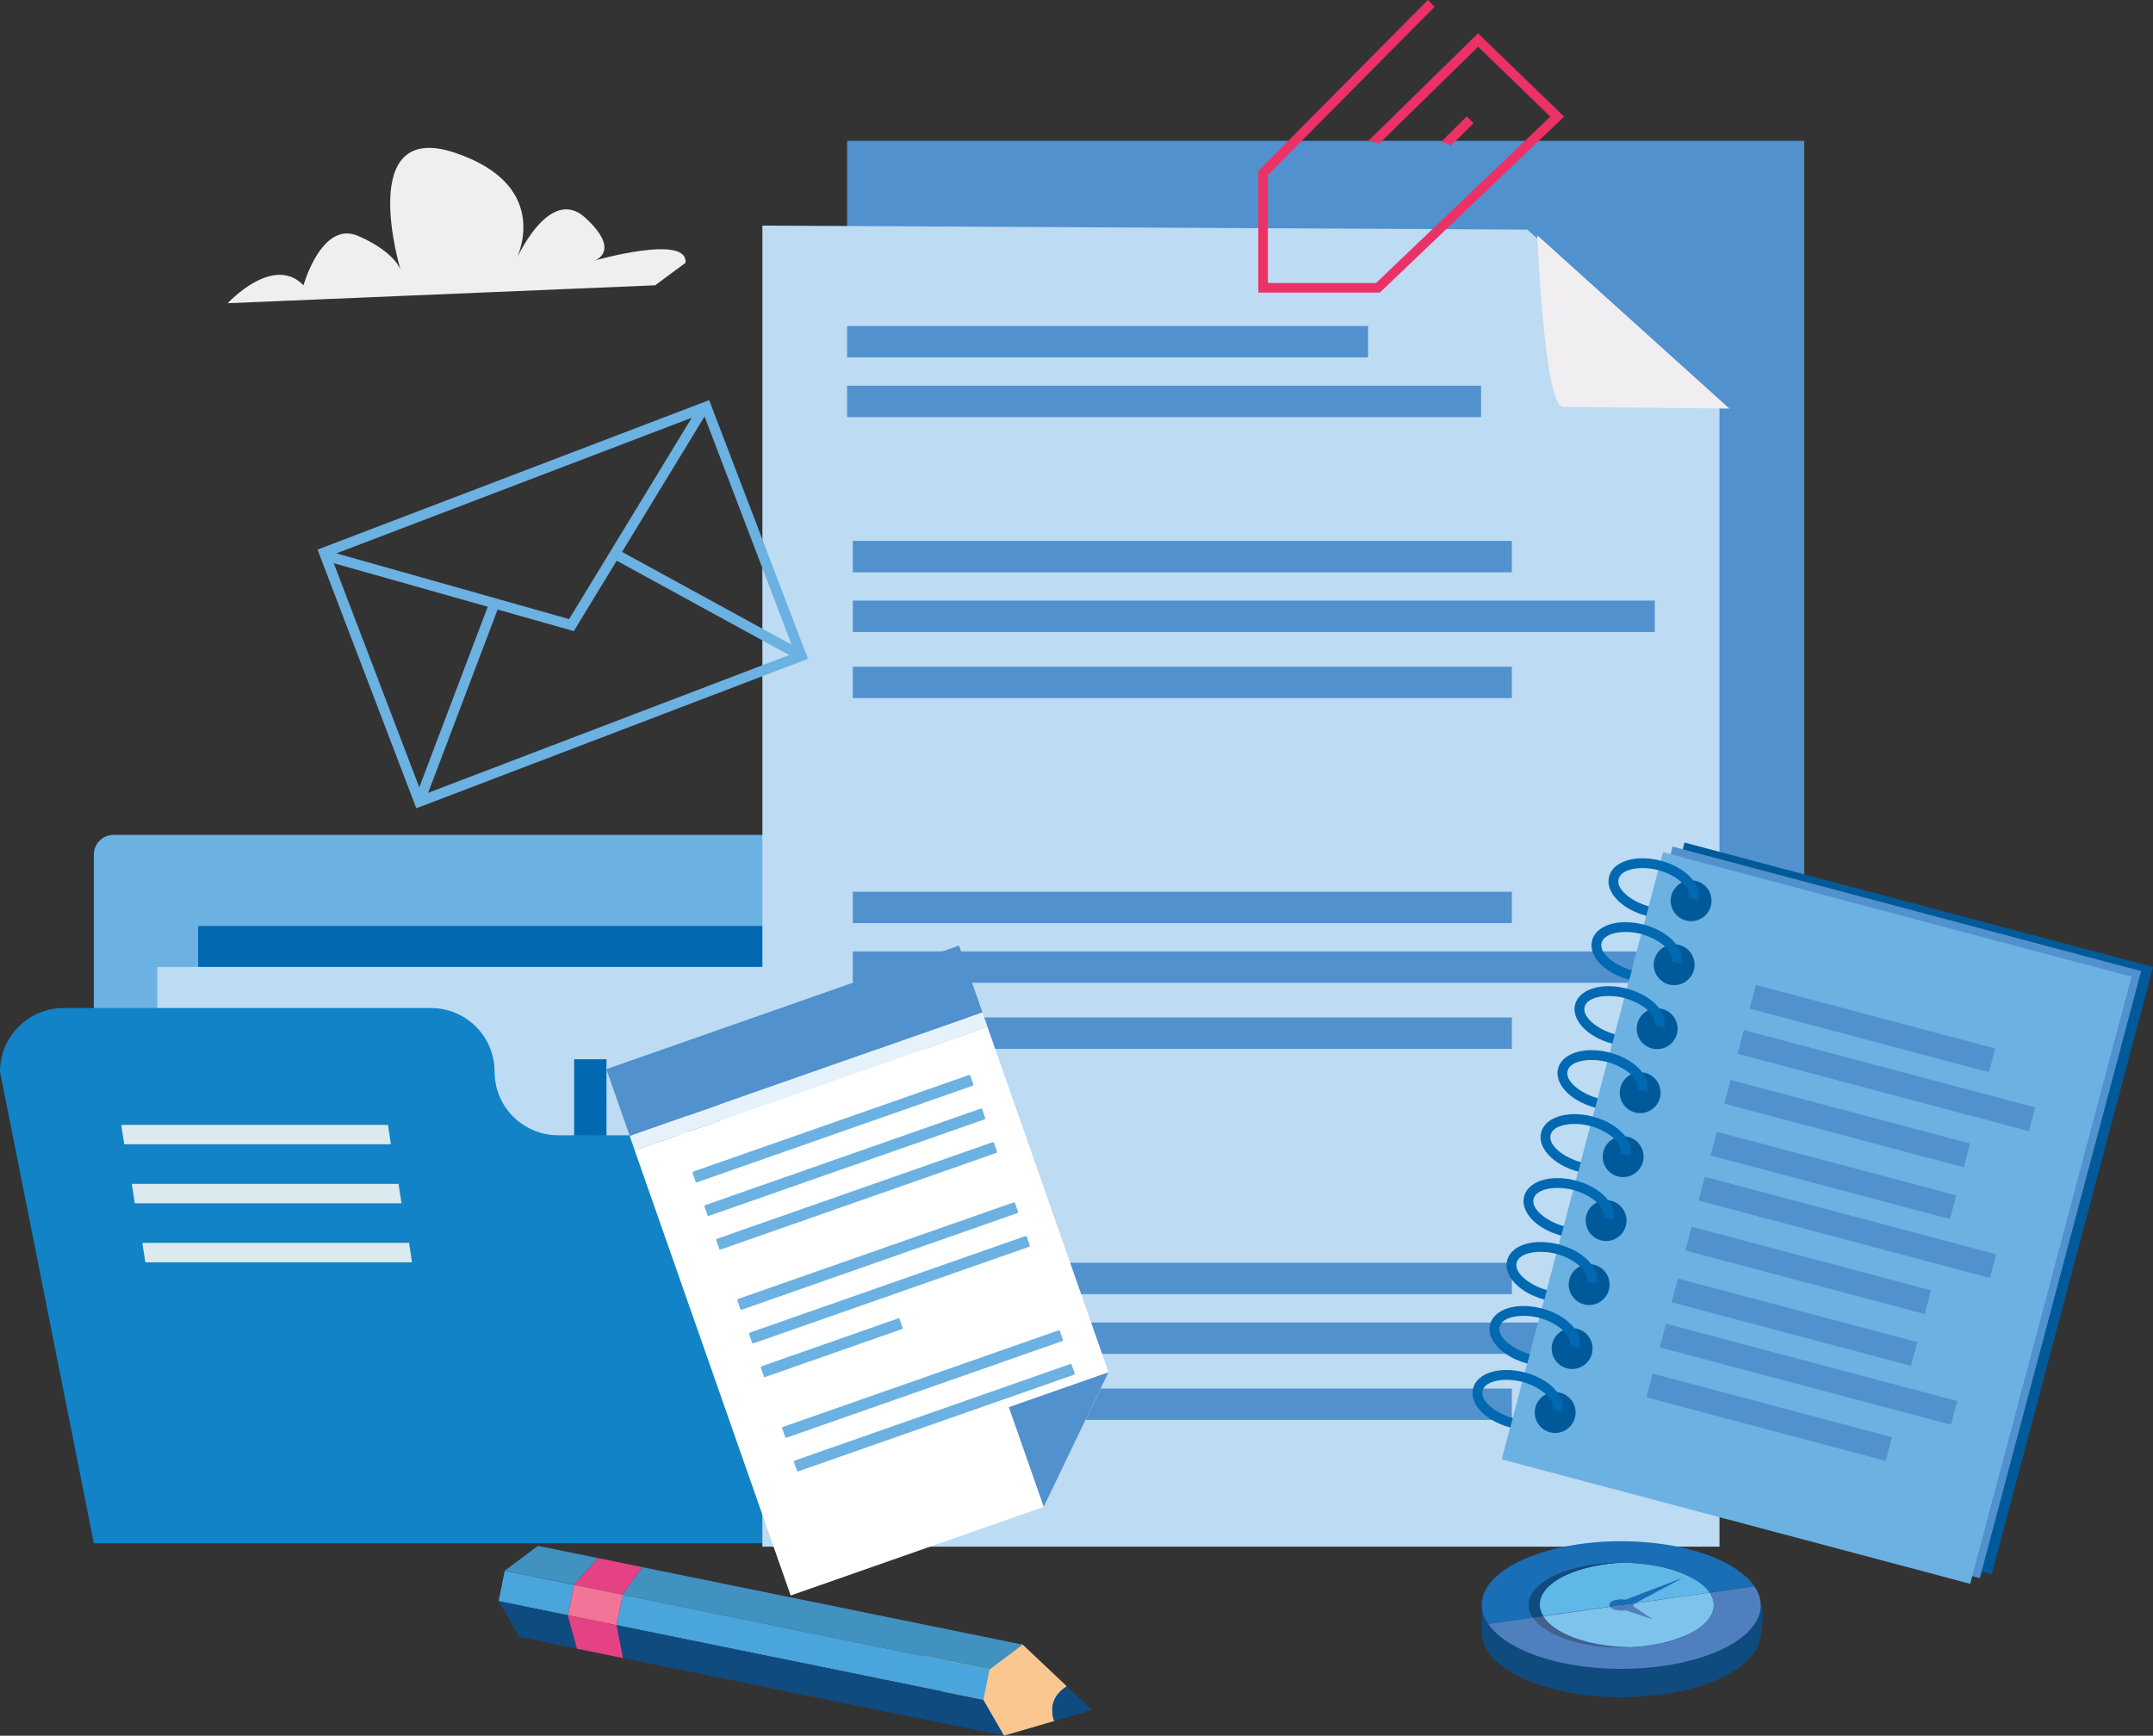 <svg xmlns="http://www.w3.org/2000/svg" xmlns:xlink="http://www.w3.org/1999/xlink" viewBox="0 0 2654.6 2140.3" xmlns:v="https://vecta.io/nano"><rect x="0" y="0" width="2654.6" height="2140.3" fill="#333333" stroke="none"/><style><![CDATA[.B{fill:#0069b2}.C{fill:#005a9a}.D{fill:#196eb6}.E{fill:#5191cd}.F{opacity:.18}.G{fill:#6bb1e2}.H{fill:#0f4b7f}.I{fill:#507fc0}]]></style><path d="M1295.9 1902.9H115.7v-849.1c0-13.4 10.9-24.3 24.3-24.3h1131.6c13.4 0 24.3 10.9 24.3 24.3v849.1z" class="G"/><path d="M244.3 1141.8h976.9v641.5H244.3z" class="B"/><path d="M1038.5 1255.7h39.9v381h-39.9zm-140.1 0h39.9v381h-39.9zm-140 0h39.9v381h-39.9zm-140 0h39.9v381h-39.9zm-140 0h39.9v381h-39.9z" fill="#010101"/><path fill="#bddbf3" d="M193.9 1192.3h976.9v641.5H193.9z"/><path d="M988 1306.2h39.9v381H988zm-140 0h39.9v381H848zm-140.1 0h39.9v381h-39.9z" class="B"/><path d="M567.9 1306.2h39.9v381h-39.9zm-140 0h39.9v381h-39.9z" fill="#010101"/><path fill="#1183c6" d="M609.8 1321.5h0c0-43.3-35.1-78.5-78.5-78.5H78.5c-43.3 0-78.5 35.1-78.5 78.5l115.7 581.4h1180.2l-115.7-424.5c0-43.3-35.1-78.5-78.5-78.5H688.3c-43.4 0-78.5-35.1-78.5-78.4z"/><path d="M482 1411H153.2l-3.7-23.9h328.9zm13 72.8H166.2l-3.7-24h328.9zm13 72.8H179.2l-3.7-24h328.9z" fill="#daeaef"/><path d="M1044.5 173.7h1180.1v1629l-943.2-5-236.9-213.6z" class="E"/><path fill="#bddbf3" d="M2120.1 1907.2H940v-1629l943.2 4.9 236.9 213.7z"/><path fill="#f0eef1" d="M1895.4 290.1s8.6 211.7 31.8 211.7l205.1 2-236.9-213.7z"/><path d="M1044.5 402h642.3v38.7h-642.3zm0 73.6h781.6v38.7h-781.6zm7 191.4h812.6v38.7h-812.6zm0 73.6h988.8v38.7h-988.8zm0 81.5h812.6v38.7h-812.6zm0 277.5h812.6v38.7h-812.6zm0 73.6h988.8v38.7h-988.8zm0 81.4h812.6v38.7h-812.6zm0 302.5h812.6v38.7h-812.6zm0 73.7h988.8v38.7h-988.8zm0 81.4h812.6v38.7h-812.6z" class="E"/><path d="M1822.4 41.1l-136.5 133.8 3-.2c4.4 0 8.2 1 11.4 2.6l122.2-119.7 89 86.2L1696.6 349h-133.3V215.8L1768.9 8.3l-8.4-8.3-209 210.9v149.9h149.8l227.2-217-106.1-102.7zm-33.6 138.6l28.1-27.8-8.3-8.4-31.8 31.4c4.9.5 8.9 2.3 12 4.8z" fill="#ec3167"/><path d="M2076.984 1038.96l577.677 153.49-198.917 748.65-577.677-153.49z" class="C"/><path d="M2062.284 1043.95l577.677 153.49-198.917 748.65-577.677-153.49z" class="E"/><path d="M2050.476 1050.863l577.677 153.49-198.917 748.65-577.677-153.49z" class="G"/><circle cx="2085.1" cy="1110.7" r="25.2" class="C"/><use xlink:href="#B" class="B"/><circle cx="2064.2" cy="1189.6" r="25.2" class="C"/><path d="M2008.9 1208.1c-30.8-8.2-50.9-29.5-45.9-48.5 5.1-19 33.1-27.5 63.9-19.4 30.8 8.2 50.9 29.5 45.9 48.5l-11.7-3.1c3.5-13.1-16.9-28.3-37.3-33.8s-45.6-2.3-49.1 10.8 16.9 28.3 37.3 33.8l-3.1 11.7z" class="B"/><circle cx="2043.2" cy="1268.5" r="25.2" class="C"/><use xlink:href="#B" x="-41.9" y="157.7" class="B"/><circle cx="2022.3" cy="1347.4" r="25.2" class="C"/><use xlink:href="#B" x="-62.9" y="236.6" class="B"/><circle cx="2001.3" cy="1426.3" r="25.2" class="C"/><use xlink:href="#B" x="-83.8" y="315.5" class="B"/><circle cx="1980.3" cy="1505.1" r="25.2" class="C"/><use xlink:href="#B" x="-104.8" y="394.4" class="B"/><circle cx="1959.4" cy="1584" r="25.2" class="C"/><use xlink:href="#B" x="-125.7" y="473.2" class="B"/><circle cx="1938.4" cy="1662.9" r="25.2" class="C"/><use xlink:href="#B" x="-146.7" y="552.1" class="B"/><circle cx="1917.5" cy="1741.8" r="25.2" class="C"/><use xlink:href="#B" x="-167.7" y="631" class="B"/><g class="E"><use xlink:href="#C"/><path d="M2150.21 1270.202l359.15 95.427-7.755 29.188-359.15-95.427z"/><use xlink:href="#C" x="-31.12" y="117.204"/><use xlink:href="#C" x="-48.122" y="181.09"/><path d="M2102.112 1451.207l359.15 95.427-7.755 29.188-359.15-95.427z"/><use xlink:href="#C" x="-79.217" y="298.208"/><use xlink:href="#C" x="-96.218" y="362.104"/><path d="M2054.113 1632.236l359.15 95.427-7.755 29.188-359.15-95.427z"/><use xlink:href="#C" x="-127.34" y="479.31"/></g><path fill="#f0eef1" d="M280.7 373.9s56.1-60.9 93.5-22.1c0 0 22.4-80.3 67.3-60.9s52.3 41.5 52.3 41.5-56.1-185.5 67.3-144 74.8 132.9 74.8 132.9 41.1-94.1 86-52.6 11.2 52.6 11.2 52.6 115.9-33.2 112.1 2.8l-37.4 27.7-527.1 22.1z"/><path fill="#fac791" d="M1315.4 2079.4l-54.5-51.5-120-3.8-2.3 44.5 99.4 71.6 61.8-18c-7.4-22.3 3.9-35.4 15.6-42.8z"/><path d="M1315.4 2079.4c-11.7 7.3-22.9 20.5-15.6 42.9l46.7-13.6-31.1-29.3z" class="H"/><path d="M767.7 1966.5l452.4 92.2 40.8-30.7-469.2-95.6-23.9 33.8zM708 1954l29.5-32.7-74.3-15.1-40.8 30.7 85.5 17.4z" fill="#4191c1"/><path d="M622.34 1936.966l85.545 17.434-7.63 37.432-85.545-17.434zM760.1 2003.6l.1.4 452.3 92.1 7.6-37.4-452.4-92.2z" fill="#49a5dc"/><path d="M700.3 1991.8l-85.6-17.5 25.6 44.2 71.1 14.5-11.2-40.7zm512.2 104.3L760.2 2004l7.9 40.6 469.9 95.7z" class="H"/><path fill="#e44285" d="M707.9 1954.3l59.8 12.2.1-.3 23.9-33.8-54.2-11.1L708 1954z"/><path fill="#f27599" d="M767.7 1966.5l-59.8-12.2-7.6 37.5 59.9 12.2-.1-.4z"/><path fill="#e44285" d="M700.3 1991.8l-.1.5 11.2 40.7 56.7 11.6-7.9-40.6z"/><g class="G"><path d="M996.2 812.4L513.3 996.7l-121.8-319 482.9-184.3 121.8 319zm-475.6 168l459.3-175.3-112.7-295.4L407.9 685l112.7 295.4z"/><path d="M707.5 778.2l-306.2-86.6 3.5-12.1 296.9 83.9 160-262.7 10.8 6.6z"/><path d="M985 814.3L759.1 690.7l6.1-11.1 225.9 123.6zM522.9 990.8l-11.8-4.5 92-242.7 11.8 4.5z"/></g><g class="H"><path d="M1889.1 2074.4c21.9 8.4 47.3 13.9 73.8 16.6-13.4-1.3-26.3-3.4-38.6-6.1-12.6-2.9-24.4-6.4-35.2-10.5zm214 2.4l-.8.3c.2-.1.5-.2.8-.3zm26-11.2l-1.9 1c.7-.3 1.3-.6 1.9-1zm-20.1 9.1c-.2.1-.3.1-.5.2.2-.1.4-.2.5-.2zm-146.1 16.2c21.3 2.1 43.7 2.4 66.2.6-22 1.8-44.5 1.6-66.2-.6zm-85.1-21.3c-10-4.6-18.5-9.6-25.5-14.8 7.2 5.5 15.8 10.4 25.5 14.8 3.6 1.7 7.4 3.2 11.3 4.7-3.9-1.4-7.6-3-11.3-4.7 0 .1 0 0 0 0zm289.4-71.5c5.3 11.6 4.8 23.7-1.4 35.3 6.2-11.3 6.9-23.3 1.4-35.3zm-323.3 49.6c-.2-.2-.5-.4-.7-.7l.7.7z"/><path d="M1843.2 2047.1l-1.2-1.3 1.2 1.3zm1.8 1.6c.6.6 1.2 1.1 1.9 1.7-.7-.5-1.3-1.1-1.9-1.7z"/><path d="M1843.9 2047.7l1.1 1c-.4-.3-.7-.6-1.1-1zm-2.2-2.1l.2.2c0-.1-.1-.2-.2-.2z"/><path d="M2171.1 1976.3c-.1-.2-4.1 21.4-4.2 21.2.1.2 2.7-16.8 2.8-16.6-.6-1.3-3.8 14.7-4.5 13.5-7.5-13.1-22.5-25.6-45.1-35.9-67.3-30.7-176-30.7-242.9 0-26.2 12-42.7 3-48.3 18.6-1.9 5.2-2 34.3-1.6 39.6.7 9.9 5.6 19.8 14.5 29-1.1-1.1-2.1-2.3-3.1-3.5 3.7 4.4 8.2 8.6 13.6 12.7 7 5.3 15.5 10.3 25.6 14.9 3.6 1.6 7.4 3.2 11.2 4.7 10.8 4.1 22.6 7.6 35.2 10.4 12.2 2.7 25.2 4.8 38.6 6.1 21.8 2.2 44.3 2.4 66.2.6l6.2-.6c1.1-.1 2.3-.2 3.4-.4l2.4-.3c3.1-.4 6.2-.7 9.3-1.2 1.8-.3 3.6-.5 5.3-.8h-.1.5l5.3-.9c.1 0 .3-.1.4-.1l6.9-1.3c-.2 0-.4.1-.7.1l2.9-.6c-.1 0-.2 0-.3.1 1.5-.3 3-.6 4.5-1-.7.2-1.4.3-2.1.5l2.6-.6c-.2 0-.3.1-.5.1.3-.1.5-.1.8-.2.7-.2 1.4-.3 2.1-.5.4-.1.8-.2 1.3-.3-.2 0-.3.1-.5.1.7-.2 1.5-.4 2.2-.5-.6.1-1.1.3-1.7.4.7-.2 1.5-.4 2.2-.5.4-.1.9-.2 1.3-.3l4.5-1.2h-.1c1.7-.5 3.4-.9 5.1-1.4l5.9-1.8c-.7.2-1.4.5-2.1.7l2.9-.9c.4-.1.8-.2 1.1-.4.7-.2 1.4-.5 2.1-.7-.4.1-.8.3-1.3.4l4.2-1.5c-.7.3-1.4.5-2.2.8 1.9-.6 3.7-1.3 5.5-2-.2.1-.5.2-.7.3 1.5-.6 3-1.2 4.5-1.7-1.1.4-2.2.9-3.3 1.3 6.1-2.3 11.8-4.8 17-7.4-1.7.8-3.4 1.7-5.2 2.5-2.1 1-4.2 1.9-6.4 2.8 2.2-.9 4.3-1.8 6.4-2.8 1.8-.8 3.5-1.7 5.2-2.5l1.2-.6c.6-.3 1.3-.7 1.9-1l3.2-1.7h-.1.1c9.9-5.6 18.1-11.7 24.3-18.3-6.2 6.6-14.4 12.7-24.3 18.3 16.3-9.1 27.5-19.6 33.4-30.5-2.3 4.1-5.3 8.2-8.9 12 3.7-3.9 6.7-7.9 8.9-12 6.5-11.7 10.8-45.5 5.5-57.2zm-93.6 75.8c-1.8.8-3.6 1.5-5.5 2.2-.7.3-1.4.5-2.1.7-1.2.4-2.3.9-3.5 1.3s-2.4.8-3.6 1.1l-2.1.6-5.6 1.5h-.1l-2.4.6c8.8-2.2 17.3-5 25.7-8.5-.1.2-.4.3-.8.5h0zm0 0c-1.8.8-3.6 1.5-5.5 2.2 1.9-.7 3.8-1.5 5.5-2.2zm-7.6 3c-1.1.4-2.3.8-3.5 1.2l3.5-1.2zm-7.1 2.3l-2 .6c.7-.1 1.4-.4 2-.6zm-7.6 2.2zm-70.2-43.5h0l14.7-2 5.1-.7-5.1.7-14.7 2-82.3 11.7 82.3-11.7zm19.1 4.3l-6.9-2.3 6.9 2.3zm9.5-7.1c0 .1 0 .2.1.3-.1-.1-.1-.2-.1-.3h0zm98.7-5.2c-.8-3.1-2.2-6.3-4.3-9.3l-91.4 13-7.3 1 7.3-1 91.5-13c2 3 3.4 6.1 4.2 9.3zm-4.8-10.1c0-.1-.1-.1-.1-.2-.4-.6-.9-1.2-1.4-1.8.5.6.9 1.2 1.4 1.8 0 .1.1.1.1.2zm-220.1 5c-.1.1-.1.3-.2.4.1-.2.1-.3.2-.4zm-1.3 3.5c-.3 1.1-.6 2.1-.8 3.2.2-1.1.5-2.2.8-3.2zm-1.2 6.1c-.3 5.7 1.4 11.5 5.2 17h0c-3.7-5.5-5.5-11.3-5.2-17zM1837 2040c.4.5.8 1.1 1.3 1.6-.5-.5-.9-1-1.3-1.6zm-1.9-2.5c.5.7 1 1.3 1.5 2-.5-.7-1-1.4-1.5-2zm93.8 17.7c.4.1.7.3 1.1.4-.3-.1-.6-.2-1.1-.4zm30.1 7.7c14.7 2.5 30.3 3.6 45.8 3.3-15.5.4-31.1-.7-45.8-3.3zm54.8 3c.9-.1 1.8-.1 3-.2-.2 0-.5 0-.8.1-.7 0-1.4 0-2.2.1zm4.4-.3c.5 0 1.3-.1 2.6-.2-.4 0-.8.1-1.2.1s-.8 0-1.4.1zm4.9-.4c.5 0 1.2-.1 2.3-.2-.4 0-.7.1-1.2.1-.3 0-.6 0-1.1.1zm4.5-.5c.4-.1.9-.1 1.3-.2-.3.1-.7.1-1.3.2zm29.7 23.4l3.6-.6-3.6.6zm5.5-.9l3.1-.6-3.1.6z"/><path d="M2070.7 2085.7c-.7.1-1.3.3-2 .4.7-.2 1.3-.3 2-.4zm-32.1 5l-3.4.3 3.4-.3zm2.5-.3c4.7-.5 9.3-1.2 13.9-1.9-1.5.2-3.1.5-4.6.7l-9.3 1.2z"/><path d="M2055.5 2088.4c-.2 0-.4.1-.6.1.2 0 .4 0 .6-.1z"/></g><path d="M2087.6 2046.7l4.7-1.3-4.7 1.3z" class="D"/><path fill="#fff" d="M2053.6 2025.1c-7.3 1.8-15 3.2-22.9 4.3 7.9-1.1 15.5-2.5 22.9-4.3z" class="F"/><g class="D"><path d="M1889.1 2039.4c10.8 4.1 22.6 7.6 35.2 10.4 12.2 2.7 25.2 4.8 38.6 6.1-26.5-2.6-51.9-8.1-73.8-16.5zM2008 1977l1.3.8-4.5.6z"/><path d="M2074.4 1946l-57.8 30.8-7.3 1-1.3-.8-3.2 1.4-5.1.8-5.9-2.4 10.4-4z"/></g><path d="M2013.6 1978.4l-2 1-2.3-1.6 7.3-1zm-12 1.5l-1.9-.7 5.1-.8zm11.8.7l-1.7-1.2 2-1c.1.3.1.7.1 1-.1.4-.2.8-.4 1.2z" class="I"/><path d="M2004.2 1972.8l-10.3 4 5.9 2.4-14.7 2.1v-.1c-1.6-2.3-.4-5 3.7-6.8 4.1-2 10.2-2.5 15.4-1.6z" class="D"/><path d="M1995.5 1982.6l8.6 2.8c-5.2.9-11.3.3-15.5-1.6h-.1c-1.6-.8-2.8-1.7-3.5-2.6l14.7-2.1 1.8.7-6 2.8z" class="I"/><path fill="#5fb8e8" d="M2079.5 1942.2c13.1 6 22.4 13.1 27.9 20.6.2.3.4.6.7.9l-91.5 13 57.8-30.8-70.2 26.8c-5.2-.9-11.3-.4-15.5 1.5-4.1 1.8-5.3 4.5-3.7 6.8l-82.3 11.7c-3.1-5.1-4.5-10.3-4.2-15.5.7-12.9 11.8-25.6 33.2-35.4 19.3-8.9 43.9-13.9 69.2-15 28.4.4 56.8 5.5 78.6 15.4z"/><path d="M2000.8 1926.9c-25.3 1.2-49.8 6.2-69.2 15-21.4 9.8-32.5 22.6-33.2 35.4-.3 5.2 1.1 10.5 4.2 15.5l-12.5 1.8c-3.8-5.5-5.6-11.3-5.2-17.1.7-12.9 11.8-25.6 33.2-35.4 22.8-10.4 52.8-15.4 82.7-15.2z" class="H"/><path d="M2009.3 1977.8l2.3 1.6 1.8 1.2 23.2 15.5-32.5-10.6-8.6-2.9 6.1-2.7 3.2-1.5z" class="I"/><path fill="#43608e" d="M2010.7 2031.1l-2.3.1h-3.7c-26.3.6-52.8-3-74.8-10.7l-3.3-1.2c-.2-.1-.4-.1-.5-.2-.3-.1-.4-.2-.6-.2-.3-.1-.5-.2-.6-.2-.3-.1-.4-.2-.6-.2-.1 0-.2-.1-.3-.1s-.2-.1-.3-.1-.2-.1-.4-.1c-.4-.2-.6-.2-.8-.3-.1 0-.2-.1-.3-.1s-.2-.1-.3-.1-.2-.1-.2-.1c-.1 0-.2-.1-.3-.1s-.2-.1-.2-.1c-.1 0-.2-.1-.3-.1-.3-.1-.5-.2-.6-.2s-.2-.1-.3-.1c-.1-.1-.2-.1-.3-.1-.3-.2-.5-.2-.6-.3-.4-.2-.6-.3-.8-.3-13.5-6.2-23-13.5-28.4-21.4l12.5-1.8c5.1 8.4 14.9 16.3 29.4 22.9 21.5 9.8 49.3 14.9 77.4 15.3.7-.2 1.1-.2 1.5-.2z"/><g fill="#fff"><path d="M2096.1 2044.2s-.1 0 0 0c-.1 0 0 0 0 0zm-42.5-19.1c8.5-2.1 16.6-4.8 24-8-7.4 3.2-15.5 5.9-24 8zm-40.9 5.9l3.4-.2-3.4.2z" class="F"/><path d="M2011.7 2031.1c.3 0 .7 0 1-.1-.3 0-.7 0-1 .1z" class="F"/><path d="M2008.4 2031.2l3.3-.1h-1c-.7 0-1.5.1-2.3.1z" class="F"/></g><path d="M2165.8 1998.5c-5.9 10.9-17.1 21.4-33.4 30.5 15.8-8.9 27.2-19.4 33.4-30.5z" class="D"/><path fill="#7ec3eb" d="M2108 1963.8c12.1 17.9 2.8 38.1-28.1 52.3-.2.1-.3.1-.5.2-15.6 6.8-31.7 10.8-48.7 13.1-1.4.2-1.6.2-1.7.2l-2.3.3c-3.2.3-3.9.4-4.6.5l-4.8.4-6.5.4h-1.3c-28.1-.4-55.9-5.5-77.4-15.3-14.4-6.6-24.2-14.5-29.4-22.9l82.4-11.7c.7 1 1.9 1.8 3.5 2.6 4.3 2 10.3 2.5 15.6 1.6l32.5 10.7-23.2-15.5c.2-.4.3-.8.3-1.2 0-.3 0-.7-.1-1l3-1.6 91.3-13.1z"/><path fill="#fff" d="M2132.3 2029c-10.3 5.8-22.5 10.9-36.3 15.2 8.7-2.7 17-5.9 24.8-9.4 4.1-1.9 8-3.8 11.5-5.8z" class="F"/><g class="D"><path d="M1849.3 2017.5c.8.7 1.7 1.3 2.6 2-1-.6-1.8-1.3-2.6-2z"/><path d="M1847 2015.6l2.3 1.9-2.3-1.9z"/><path d="M1846.9 2015.5l.1.1c-.1 0-.1-.1-.1-.1z"/></g><path d="M2096 2044.2l-3.8 1.1c1.3-.3 2.6-.7 3.8-1.1zm-133.1 11.8c21.8 2.2 44.3 2.4 66.2.6-22.5 1.8-44.9 1.5-66.2-.6zm-85.1-21.3c3.7 1.7 7.4 3.3 11.3 4.7-3.9-1.5-7.7-3-11.3-4.7-9.7-4.4-18.3-9.4-25.5-14.8 7 5.3 15.5 10.2 25.5 14.8zm289.4-71.5c5.5 12 4.8 24-1.4 35.3 6.3-11.6 6.7-23.7 1.4-35.3z" class="F" fill="#fff"/><path d="M2120.1 1923.5c22.6 10.3 37.6 22.8 45.1 35.9.7 1.2 1.4 2.5 1.9 3.8-1.1-2.4-2.5-4.8-4.1-7.2l-55.1 7.8c-.2-.3-.4-.6-.7-.9-5.4-7.5-14.7-14.6-27.9-20.6-21.8-10-50.2-15.1-78.7-15.3-29.9-.3-60 4.8-82.7 15.3-21.4 9.8-32.5 22.6-33.2 35.4-.3 5.8 1.4 11.5 5.2 17.1l-55.1 7.8c3.1 4.6 7.1 8.9 11.8 13-12.2-10.6-18.7-22.2-19.6-33.9-1.6-21 15-42.1 49.9-58.1 67.2-30.8 176-30.8 243.2-.1z" class="D"/><path d="M2163.1 1956c1.6 2.4 3 4.8 4.1 7.2 5.3 11.6 4.9 23.7-1.4 35.3-6.1 11.2-17.6 21.6-33.4 30.5-3.6 2-7.4 4-11.5 5.8-8.9 4.1-18.4 7.6-28.6 10.6-12.7 3.7-26.8 6.8-41.9 8.9a385.37 385.37 0 0 1-21.3 2.4c-21.9 1.7-44.4 1.5-66.2-.6-13.4-1.3-26.3-3.4-38.6-6.1-12.6-2.8-24.4-6.3-35.2-10.4-3.8-1.5-7.6-3-11.2-4.7-10.1-4.6-18.6-9.6-25.6-14.9-7.3-5.6-13-11.3-17.2-17.4l55.1-7.8c5.4 7.8 14.8 15.2 28.4 21.4l11.5 4.6c22 7.7 48.5 11.2 74.7 10.7l11.3-.5c2-.1 2.8-.2 3.5-.3 3.2-.3 3.9-.4 4.6-.4l4.7-.5c18.8-2.4 35-6.5 48.6-12.4 33.2-15.2 42.6-35.4 30.5-53.3l55.1-8.1z" class="I"/><path d="M2029 2056.6a385.37 385.37 0 0 0 21.3-2.4c13.2-1.9 25.6-4.4 36.9-7.5-18.1 5-37.9 8.3-58.2 9.9z" class="D"/><path d="M747.6 1318.367l434.903-152.387 28.903 82.488-434.903 152.387z" class="E"/><path fill="#e6f2fb" d="M776.44 1400.862l434.903-152.387 6.217 17.743-434.903 152.387z"/><path fill="#fff" d="M1217.5 1266.2l-434.9 152.4 192.3 548.8 312-109.3 79.9-166z"/><path d="M1286.9 1858.1l79.9-166-122.9 43.1z" class="E"/><g class="G"><use xlink:href="#D"/><path d="M1213.9 1380.3l-339.9 119c-.7.2-1.4-.1-1.7-.8l-3.7-10.7c-.2-.7.1-1.4.8-1.7l339.9-119.1c.7-.2 1.4.1 1.7.8l3.7 10.7c.2.8-.1 1.5-.8 1.8z"/><use xlink:href="#E"/><path d="M1254.4 1495.9L914.5 1615c-.7.2-1.4-.1-1.7-.8l-3.7-10.7c-.2-.7.1-1.4.8-1.7l339.9-119.1c.7-.2 1.4.1 1.7.8l3.7 10.7c.2.7-.1 1.5-.8 1.7zm14.5 41.5L929 1656.5c-.7.2-1.4-.1-1.7-.8l-3.7-10.7c-.2-.7.1-1.4.8-1.7l339.9-119.1c.7-.2 1.4.1 1.7.8l3.7 10.7c.3.7-.1 1.5-.8 1.7zm-156.8 101.5L943.5 1698c-.7.2-1.4-.1-1.7-.8l-3.7-10.7c-.2-.7.1-1.4.8-1.7l168.6-59.1c.7-.2 1.4.1 1.7.8l3.7 10.7c.3.7-.1 1.4-.8 1.7z"/><use xlink:href="#E" x="81.3" y="232"/><use xlink:href="#D" x="124.9" y="356.4"/></g><defs ><path id="B" d="M2029.9 1129.3c-30.8-8.2-50.9-29.5-45.9-48.5 5.1-19 33.1-27.5 63.9-19.4 30.8 8.2 50.9 29.5 45.9 48.5l-11.7-3.1c3.5-13.1-16.9-28.3-37.3-33.8-20.4-5.4-45.6-2.3-49.1 10.8s16.9 28.3 37.3 33.8l-3.1 11.7z"/><path id="C" d="M2165.02 1214.51l295.072 78.4-7.755 29.188-295.072-78.4z"/><path id="D" d="M1199.3 1338.8l-339.9 119.1c-.7.2-1.4-.1-1.7-.8l-3.7-10.7c-.2-.7.1-1.4.8-1.7l339.9-119.1c.7-.2 1.4.1 1.7.8l3.7 10.7c.3.7-.1 1.4-.8 1.7z"/><path id="E" d="M1228.4 1421.7l-339.9 119.1c-.7.2-1.4-.1-1.7-.8l-3.7-10.7c-.2-.7.1-1.4.8-1.7l339.9-119.1c.7-.2 1.4.1 1.7.8l3.7 10.7c.2.7-.1 1.5-.8 1.7z"/></defs></svg>